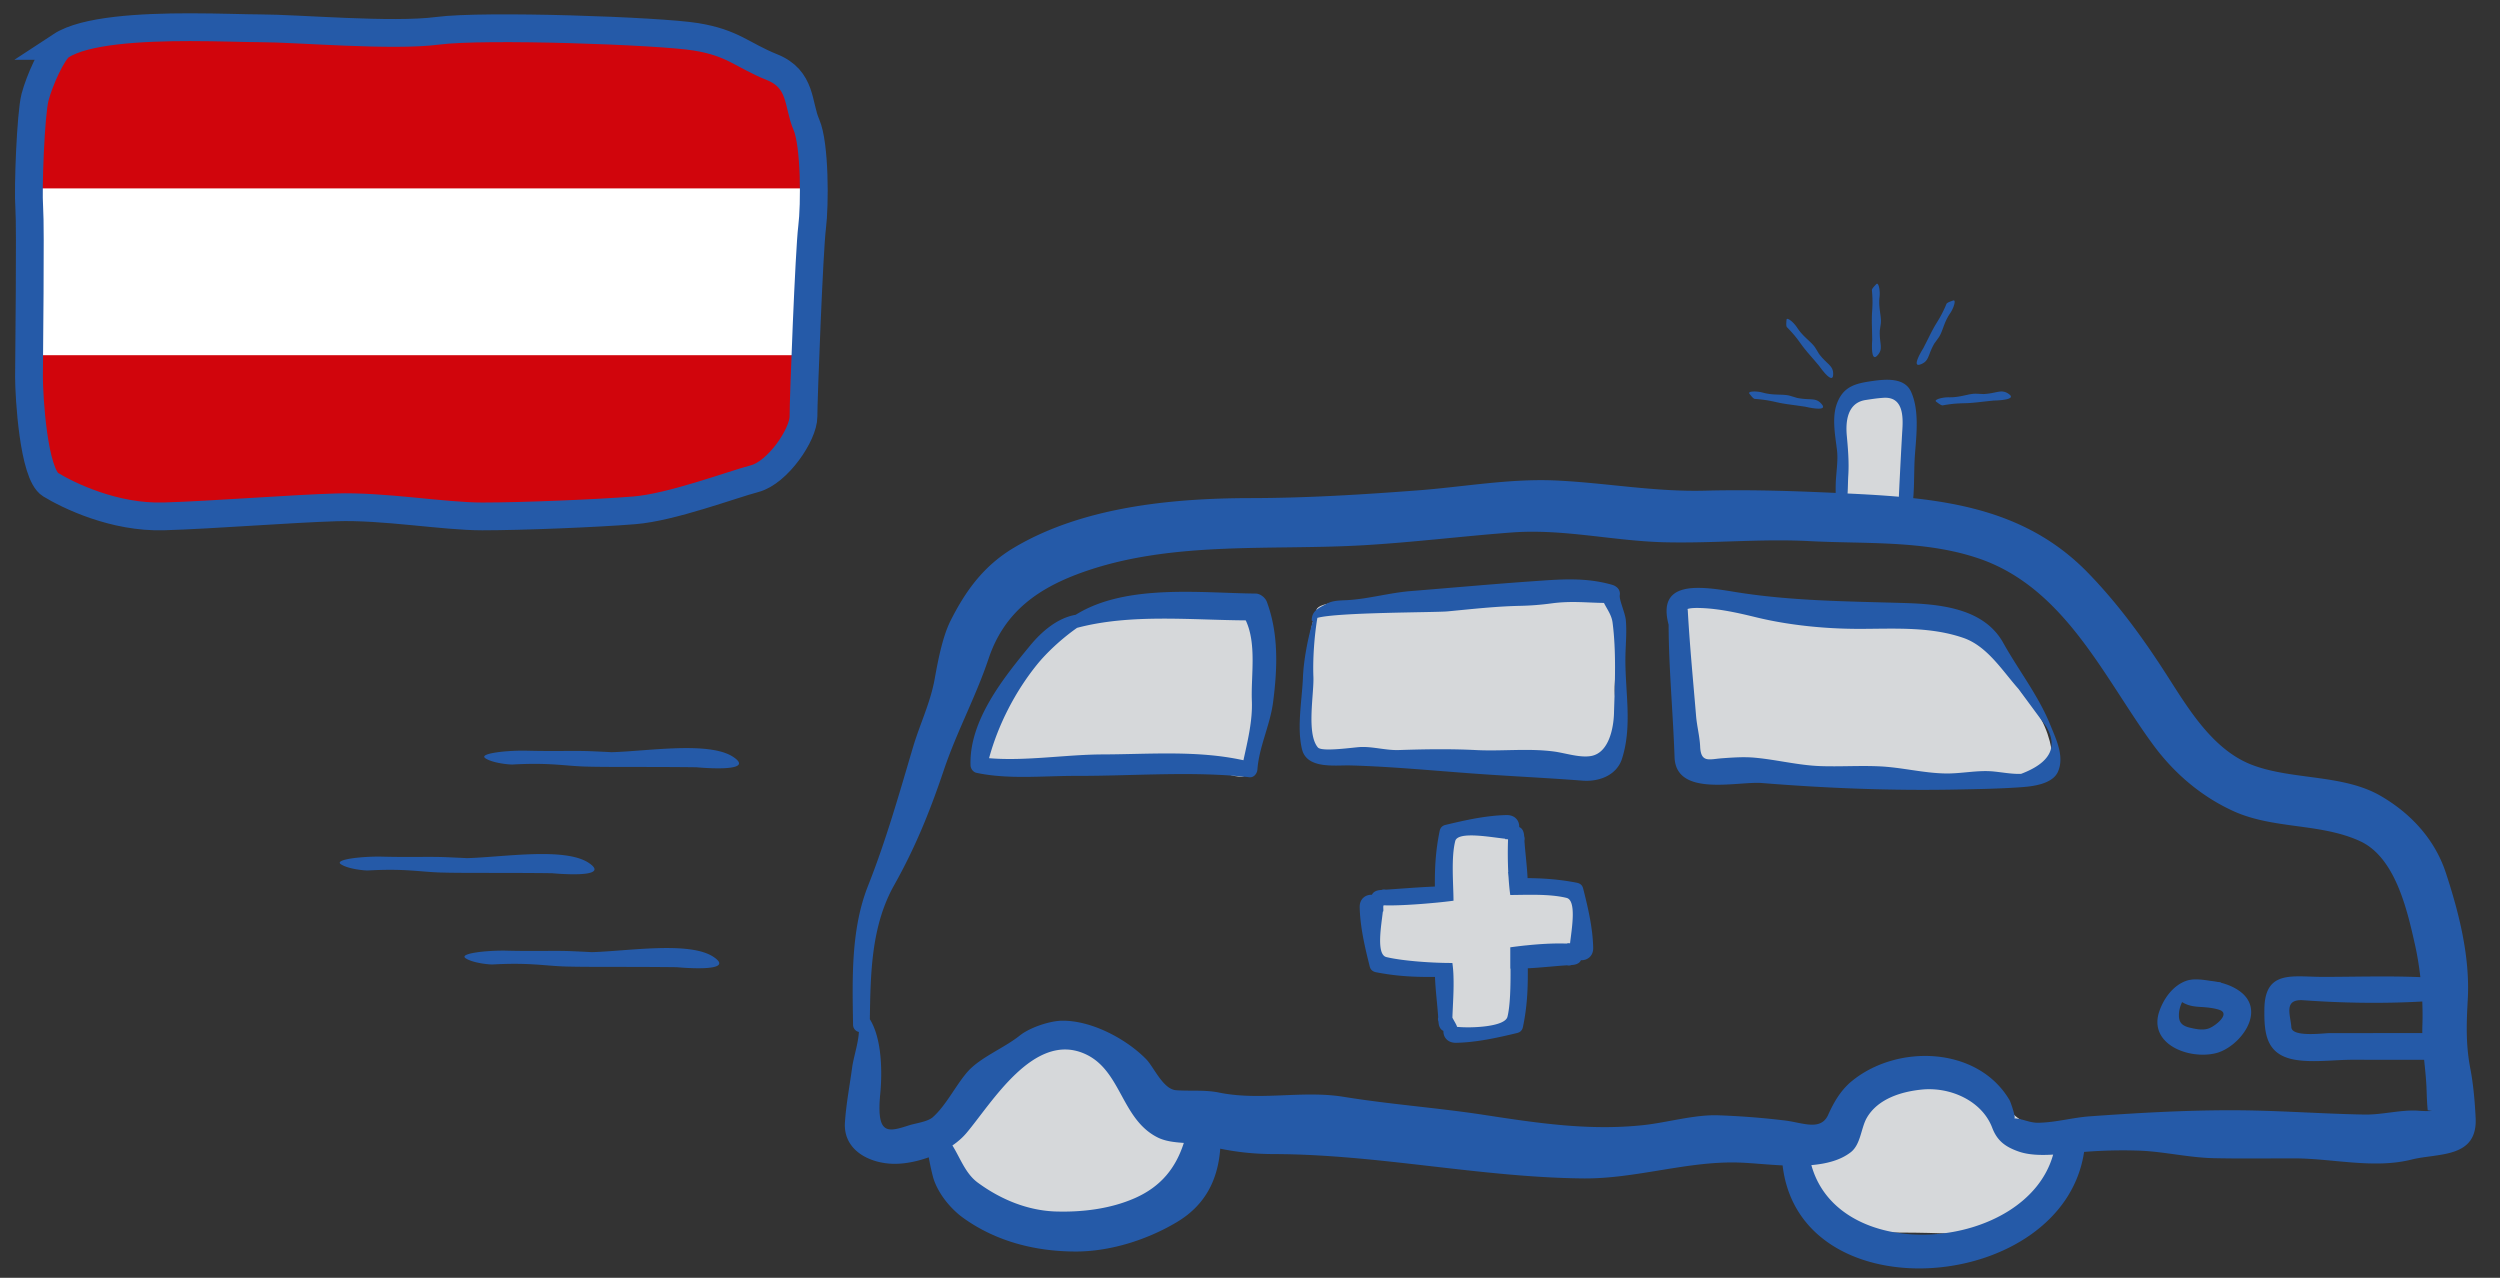 <svg xmlns="http://www.w3.org/2000/svg" xmlns:xlink="http://www.w3.org/1999/xlink" width="180" height="92" viewBox="0 0 180 92"><rect x="0" y="0" width="180" height="92" fill="#333333" stroke="none"/><defs><path id="a" d="M4.378 3.305c-.614.404-1.545 2.507-1.858 3.705-.309 1.198-.517 6.535-.416 7.95.107 1.415-.017 10.894-.017 12.198 0 1.309.309 6.973 1.558 7.736 1.25.762 4.556 2.395 8.163 2.287 3.615-.111 8.983-.547 12.394-.651 3.4-.114 7.74.652 10.525.652 2.789 0 8.261-.218 10.942-.438 2.684-.214 7.021-1.85 8.671-2.285 1.654-.438 3.51-3.16 3.51-4.467 0-1.305.415-11.982.618-13.617.209-1.636.209-5.991-.41-7.406-.622-1.413-.309-3.27-2.478-4.137-2.169-.873-2.787-1.744-5.475-2.182-2.679-.435-15.273-.873-18.575-.435-3.306.435-10.116-.178-12.803-.178-1.016 0-2.926-.077-5.056-.077-3.487 0-7.564.209-9.293 1.345"/></defs><clipPath id="b"><use xlink:href="#a" overflow="visible"/></clipPath><path clip-path="url(#b)" fill="#D1050C" d="M.074 1.956h58.567v12.008H.074zM.074 25.178h58.567v12.009H.074z"/><path clip-path="url(#b)" fill="#FFF" d="M.074 13.566h58.567v12.01H.074z"/><path fill="none" stroke="#255AA8" stroke-width="2" stroke-miterlimit="10" d="M4.378 3.305c-.614.404-1.545 2.508-1.858 3.703-.309 1.2-.517 6.537-.414 7.952.105 1.417-.018 10.894-.018 12.198 0 1.309.309 6.973 1.555 7.736 1.252.762 4.558 2.396 8.165 2.285 3.615-.109 8.983-.545 12.394-.65 3.4-.113 7.74.653 10.525.653 2.789 0 8.261-.218 10.942-.438 2.684-.215 7.021-1.85 8.673-2.283 1.654-.44 3.508-3.164 3.508-4.469s.413-11.982.62-13.615c.208-1.636.208-5.993-.412-7.408-.622-1.415-.309-3.271-2.478-4.135-2.169-.875-2.787-1.746-5.475-2.184-2.681-.435-15.273-.871-18.575-.435-3.306.435-10.118-.178-12.803-.178-1.016 0-2.926-.079-5.056-.079-3.486 0-7.564.211-9.293 1.347z"/><path fill="#D6D8DA" d="M85.858 81.627c-.986-.986-3.499-2.366-4.142-3.55-.642-1.182-2.564-4.325-4.536-3.742-1.972.586-3.706 1.276-6.191 4.529-2.485 3.254-5.443 2.169-3.472 4.732 1.973 2.563 1.38 5.127 6.902 5.127s7.1.793 8.875-1.578c1.775-2.365 2.564-5.518 2.564-5.518M148.974 82.788c-1.048-.828-3.717-1.982-4.399-2.977s-2.724-3.629-4.819-3.141c-2.094.492-3.937 1.073-6.578 3.803-2.641 2.728-5.783 1.818-3.688 3.972 2.095 2.15 1.467 4.301 7.332 4.301 5.866 0 7.543.66 9.428-1.324 1.886-1.987 2.724-4.634 2.724-4.634M104.436 60.132c.097-.137-.104 3.352-.512 3.945-.081.113-5.207.984-5.207.984l.473 4.182 4.693.747s.04 3.158.315 3.787c0 0 .986.633 1.696.554.711-.08 3.194.079 3.273-.752.08-.826.237-4.732.237-4.732s4.024.317 4.26-.355c.237-.669.078-2.915-.118-3.351-.197-.436-2.406-1.539-3.431-1.381-1.026.159-1.104-2.168-1.223-2.921-.118-.747-.75-1.715-2.011-1.458-1.263.258-2.84 1.302-2.445.751M137.132 35.834c0-.237.789-5.364.394-5.994-.394-.632-.962-2.018-1.971-2.018-1.009 0-2.208-.347-2.525.915-.315 1.262-.394 1.342-.315 2.722.078 1.377-.079 3.822-.079 4.375 0 .554 4.496 0 4.496 0M121.328 42.778c.14-.193.58 11.909 1.29 12.306.708.392 1.105.021 4.061.315 2.959.29 7.692.69 10.453.69 2.761 0 6.547-.215 7.651-.215 1.105 0 3.156-.005 2.998-1.427-.158-1.42-.71-2.871-1.893-4.193-1.184-1.322-1.814-3.689-3.549-4.561-1.735-.868-.316-1.264-4.733-1.264-4.418.002-16.974-.705-16.278-1.651M94.793 43.882c-1.024 2.679-1.183 9.78-.474 10.178.71.389 1.221.021 4.177.311 2.955.295 7.724.237 10.482.237 2.759 0 3.625.634 4.729.634s2.601.393 2.443-1.029c-.158-1.416 1.654-1.749.473-3.073-1.183-1.324 1.025-7.257-.709-8.128-1.733-.866-3.508.388-7.921.388s-12.782-.617-13.2.482M73.08 48.337c-.834 2.682-2.55 6.421-1.972 6.816.576.393.994.022 3.4.312 2.405.294 6.285.236 8.53.236 2.247 0 2.751-.413 3.649-.413s3.324 1.421 3.195 0c-.128-1.42 1.987-2.549 1.025-3.875-.962-1.327.898-6.468-.513-7.334-1.411-.871-6.512-.04-10.104-.04-3.593.001-6.87 3.204-7.21 4.298"/><path fill="#255AA8" d="M174.074 79.967c-1.253-.072-2.548.304-3.837.281-3.185-.056-6.344-.309-9.536-.309-3.407-.005-6.831.195-10.225.436-1.252.09-2.432.438-3.699.464-.665.014-1.131-.294-1.753-.316.152.006-.259-1.182-.336-1.313-2.286-3.883-8.107-4.068-11.392-1.34-.773.644-1.267 1.505-1.667 2.396-.529 1.183-1.833.57-3.087.413a56.407 56.407 0 0 0-4.827-.377c-1.721-.06-3.678.524-5.401.707-3.875.416-7.577-.141-11.398-.727-3.379-.521-6.806-.763-10.177-1.311-2.944-.479-5.99.3-8.96-.304-1.038-.215-2.059-.093-3.102-.171-.936-.069-1.604-1.672-2.15-2.231-1.43-1.463-3.93-2.792-6.038-2.774-.926.006-2.378.509-3.076 1.076-1.118.896-2.86 1.572-3.769 2.621-.84.972-1.537 2.418-2.487 3.254-.375.326-1.213.426-1.679.573-1.549.498-2.39.762-2.099-2.27.138-1.449.15-3.915-.751-5.364.051-3.284.095-6.699 1.749-9.647 1.539-2.735 2.589-5.349 3.587-8.312.916-2.719 2.299-5.267 3.21-7.988 1.143-3.421 3.625-5.142 6.971-6.3 6.358-2.2 13.417-1.49 20.031-1.877 3.56-.209 7.086-.646 10.64-.917 3.708-.284 7.27.601 10.954.701 3.514.095 7.019-.265 10.535-.08 4.05.212 8.271-.077 12.159 1.246 6.195 2.106 9.012 8.566 12.536 13.382 1.502 2.05 3.453 3.738 5.797 4.807 2.895 1.324 6.294.849 9.157 2.182 2.54 1.191 3.383 5.034 3.925 7.445.176.777.294 1.552.387 2.332-2.338-.1-4.697-.02-7.034-.02-2.143 0-4.146-.522-4.195 2.271-.033 1.883.142 3.397 2.337 3.717 1.281.184 2.731-.021 4.023-.021 1.715.003 3.427.003 5.14.003.066.656.139 1.31.17 1.991.022.551.031 1.09.089 1.644.102.016.203.032.303.05a7.8 7.8 0 0 1-1.025-.023m-43.655 3.921c1.073-.093 2.067-.342 2.812-.909.756-.567.748-1.763 1.19-2.514.8-1.363 2.5-1.88 3.994-2.02 2.037-.188 4.298.826 5.028 2.761.358.939.946 1.361 1.856 1.689.758.275 1.668.288 2.527.236-1.924 6.949-15.377 8.115-17.407.757m-48.722 2.383c-1.744.764-3.744 1.011-5.64.958-2.075-.058-4.025-.881-5.656-2.079-.896-.659-1.256-1.766-1.827-2.676.382-.262.723-.559.998-.882 1.824-2.15 4.866-7.358 8.543-5.712 2.624 1.174 2.6 4.678 5.219 6.008.573.289 1.237.355 1.901.402-.567 1.772-1.618 3.139-3.538 3.981m92.717-12.474c-.006.195-.011.391-.006.583-2.234.002-4.465.005-6.698.006-.417 0-2.686.311-2.733-.422-.058-.898-.595-2.05.873-1.946 2.806.202 5.729.249 8.556.09.02.558.029 1.121.008 1.689m3.447 3.124c-.326-1.697-.278-3.217-.182-4.936.174-3.084-.62-6.23-1.576-9.139-.787-2.395-2.497-4.261-4.676-5.531-2.689-1.57-6.275-1.146-9.171-2.202-2.978-1.083-4.774-4.232-6.372-6.703-1.649-2.554-3.415-4.971-5.545-7.164-4.633-4.769-10.622-5.386-16.988-5.699-3.548-.175-7.015-.311-10.572-.22-3.631.097-7.085-.554-10.686-.729-3.368-.163-6.701.461-10.041.711-4.009.304-8.013.551-12.038.554-5.649.01-12.069.635-17 3.566-2.164 1.287-3.473 3.076-4.57 5.257-.59 1.167-.918 2.937-1.146 4.195-.308 1.72-1.062 3.243-1.556 4.903-1.007 3.39-1.936 6.696-3.242 9.993-1.243 3.131-1.13 6.698-1.079 9.997a.53.53 0 0 0 .42.527c-.052.867-.385 1.806-.49 2.581-.177 1.312-.428 2.608-.516 3.935-.134 2.054 1.87 2.998 3.648 2.978.756-.009 1.589-.181 2.386-.469.116.663.284 1.331.283 1.319.281 1.146 1.234 2.35 2.191 3.037 2.356 1.699 5.192 2.425 8.103 2.428 2.514.002 5.173-.854 7.293-2.121 2.112-1.261 2.956-3.134 3.118-5.283 1.279.258 2.475.383 3.871.388 7.458.017 14.804 1.673 22.241 1.753 3.834.041 7.599-1.298 11.386-1.137.857.035 1.908.149 2.992.199 1.264 10.809 20.184 9.217 21.708-.971a34.781 34.781 0 0 1 3.975-.092c1.773.066 3.53.5 5.332.542 1.924.043 3.85.015 5.777.015 2.77-.005 5.768.774 8.5.084 1.889-.477 4.756-.057 4.607-3.002-.057-1.173-.163-2.41-.385-3.564"/><path fill="#255AA8" d="M90.133 50.445c.06 1.442-.299 2.881-.605 4.293-3.324-.731-6.777-.429-10.16-.419-2.608.008-5.532.494-8.155.271.654-2.418 1.891-4.811 3.461-6.751.654-.806 1.703-1.812 2.874-2.634 3.851-1.025 8.186-.563 12.146-.538.801 1.708.368 3.984.439 5.778m1.08-7.112c-.109-.297-.467-.592-.803-.596-3.975-.039-9.363-.72-12.964 1.53-1.322.224-2.458 1.222-3.257 2.188-1.951 2.366-4.415 5.433-4.311 8.646.01.253.189.498.449.548 2.303.485 4.824.208 7.163.215 4.123.011 8.38-.359 12.47.098.321.037.552-.273.572-.549.12-1.645.916-3.206 1.129-4.848.315-2.422.413-4.919-.448-7.232M116.207 51.376c-.033 1.031-.36 2.836-1.661 3.059-.81.139-1.869-.223-2.675-.328-1.825-.24-3.727-.009-5.564-.1-1.884-.095-3.687-.066-5.576-.004-.921.032-1.826-.244-2.726-.219-.473.01-2.825.376-3.118.032-.835-.985-.272-3.867-.322-5.081-.051-1.27.063-2.922.285-4.248 1.458-.407 8.477-.383 9.368-.467 1.757-.166 3.5-.366 5.271-.4a19.788 19.788 0 0 0 2.254-.181c1.404-.184 2.478-.044 3.743-.028.226.458.543.856.618 1.407.275 2.07.168 4.463.103 6.558m.824-4.137c.017-.854.106-1.734.029-2.589-.043-.505-.49-1.467-.436-1.79.065-.388-.207-.656-.561-.758-1.985-.563-3.804-.383-5.848-.242-2.885.204-5.755.465-8.638.697-1.531.123-3.003.556-4.533.65-.462.027-1.048.011-1.482.244-.595.314-1.116.516-1.116 1.205 0 .049.042.062.082.051-.376 1.305-.665 2.82-.717 4.086-.067 1.621-.448 3.576-.067 5.152.345 1.435 2.352 1.145 3.432 1.165 3.015.079 6.15.39 9.176.604 2.531.18 5.057.297 7.586.492 1.185.093 2.466-.376 2.85-1.587.764-2.401.198-4.899.243-7.38M145.517 55.718c-.641.024-1.317-.105-1.952-.169-1.164-.12-2.329.163-3.504.141-1.599-.028-3.174-.448-4.777-.514-1.422-.064-2.847.036-4.269-.018-1.544-.062-3.081-.453-4.621-.599-.821-.079-1.615-.02-2.434.039-.894.069-1.497.345-1.549-.84-.031-.721-.233-1.475-.293-2.207-.209-2.521-.459-5.076-.598-7.607-.003-.033-.01-.062-.017-.095.213-.07.519-.087 1.011-.069 1.323.054 2.646.353 3.924.665 2.42.591 5.1.844 7.595.834 2.457-.009 4.976-.163 7.33.65 1.729.598 2.812 2.375 3.975 3.682l1.989 2.698c.877 1.485.274 2.622-1.81 3.409m2.1-3.535c-.83-2.067-2.299-3.949-3.383-5.896-1.389-2.497-4.533-2.791-7.145-2.87-4.125-.123-8.25-.141-12.325-.821-2.625-.438-5.448-.724-4.625 2.382.015 3.189.32 6.369.429 9.545.1 2.894 4.544 1.718 6.284 1.855 4.666.375 9.271.559 13.964.469 1.563-.029 3.207-.057 4.757-.172.809-.057 2.206-.228 2.597-1.105.492-1.104-.141-2.366-.553-3.387M159.066 74.034c-.439.173-.958.062-1.397-.042-.656-.155-.83-.455-.779-1.083.021-.231.098-.499.219-.759.427.257.777.317 1.338.351.447.026.919.069 1.343.207.835.273-.267 1.146-.724 1.326m2.526-2.378c-.389-.41-.993-.718-1.659-.893a.183.183 0 0 0-.098-.046c-.062-.005-.128-.016-.191-.021a4.807 4.807 0 0 0-.464-.07c-.608-.094-1.271-.195-1.803.005-.94.35-1.584 1.267-1.898 2.159-.831 2.371 2.08 3.512 4.04 3.045 1.592-.378 3.478-2.693 2.073-4.179M113.044 67.92a.484.484 0 0 0-.258.018c-.938-.033-1.964.032-2.925.133v-.001l-.062.006c-.366.04-.722.084-1.059.13v1.534h.018c.007 1.234-.018 2.664-.222 3.47-.184.73-2.627.828-3.634.723.014-.083-.3-.581-.33-.665.034-.938.11-1.97.079-2.927h.002l-.002-.02a8.807 8.807 0 0 0-.079-.987c-1.293.009-3.535-.132-4.752-.424-.75-.181-.364-2.291-.256-3.272.087.015-.016-.425.069-.455.929.034 2.435-.063 3.674-.181l.052-.005a31.36 31.36 0 0 0 1.294-.146c-.01-1.259-.177-3.109.124-4.295.183-.73 2.586-.271 3.593-.168-.015.083.178-.012.209.068-.027.738-.023 1.546.015 2.332-.003 0-.012-.008-.015-.008l.036.375c.029.447.066.885.125 1.285 1.292-.01 2.831-.086 4.048.207.751.181.364 2.291.256 3.273m.942-3.952c-.061-.241-.22-.365-.462-.413-1.236-.238-2.309-.318-3.538-.331-.047-.928-.174-1.891-.226-2.699a.541.541 0 0 0-.02-.32c-.019-.38-.164-.578-.357-.658.021-.433-.284-.875-.919-.862-1.469.032-2.96.365-4.386.708-.247.058-.376.211-.425.448-.283 1.386-.352 2.551-.343 3.991-1.225.049-2.707.174-3.526.224a.563.563 0 0 0-.326.022c-.39.016-.595.156-.677.346-.441-.022-.896.275-.883.896.032 1.43.374 2.882.724 4.271.061.24.221.365.462.413 1.467.283 2.689.348 4.235.336.037.988.177 2.035.231 2.905a.528.528 0 0 0 .021.318c.019.378.164.58.356.661-.021.429.283.871.918.858 1.47-.03 2.962-.363 4.387-.705.247-.061.376-.214.424-.449.292-1.434.357-2.628.346-4.14a.874.874 0 0 0-.005-.069c.985-.053 2.043-.169 2.825-.217a.55.55 0 0 0 .327-.021c.39-.018.595-.156.678-.346.441.021.896-.275.883-.895-.031-1.431-.373-2.884-.724-4.272M136.967 30.978c-.036.531-.309 5.66-.275 5.66-.97.003-2.162-.167-3.083-.412-.182-.046-.428-.104-.647-.088.101-.629.076-1.302.116-1.922.058-.941-.02-1.894-.107-2.83-.099-1.038.036-2.383 1.351-2.585.436-.067.875-.135 1.313-.16 1.411-.08 1.395 1.379 1.332 2.337m.621-2.789c-.485-1.044-1.899-.883-2.842-.746-1.183.173-2.022.394-2.479 1.591-.387 1.016-.132 2.319-.005 3.361.097.793-.072 1.674-.09 2.476-.019.696.027 1.434.008 2.146a1.06 1.06 0 0 0-.054.039.338.338 0 0 0-.19.299l-.003.059c-.012.182.106.287.248.32.037.026.09.036.125.006a.421.421 0 0 0 .304-.163c-.035.044 1.021.271 1.109.281.585.077 1.197-.023 1.784-.026.927 0 1.738.456 2.022-.582.378-1.383.244-3.079.35-4.503.106-1.414.331-3.227-.287-4.558M134.774 22.883c-.005.586.003.248.025 1.6 0 0-.137 1.642.355 1.129.492-.515.142-.846.193-1.827 0 0 0 .021.07-.479.069-.502-.183-1.113-.09-1.924.059-.506-.081-1.086-.229-.929-.15.157-.329.338-.321.438.097 1.047.002 1.405-.003 1.992M129.935 25.116c.373.46.164.19 1.047 1.233 0 0 .947 1.366 1.002.664.054-.701-.432-.746-1.022-1.544 0 0 .014.017-.253-.416-.268-.434-.854-.758-1.304-1.447-.279-.431-.76-.798-.775-.584-.018.213-.04.464.031.536.746.759.902 1.097 1.274 1.558M128.36 29.048c.594.099.254.036 1.625.236 0 0 1.642.4 1.201-.155-.439-.557-.833-.276-1.818-.485 0 0 .021.004-.475-.144-.496-.15-1.155-.007-1.961-.229-.504-.138-1.113-.099-.979.07.135.17.289.37.391.379 1.076.08 1.423.228 2.016.328M141.913 29.009c.601-.049.255-.025 1.634-.17 0 0 1.692-.014 1.122-.445-.567-.43-.875-.062-1.884-.021 0 0 .02-.004-.498-.025-.518-.023-1.119.275-1.958.258-.522-.01-1.103.178-.93.309.173.13.375.288.477.271 1.062-.19 1.439-.128 2.037-.177M42.1 55.191c1.529.052 4.549.01 8.046.052 0 0 4.379.428 2.664-.733-1.718-1.163-6.205-.418-8.804-.351 0 0 .051-.006-1.317-.066-1.369-.062-2.563.014-4.762-.043-1.371-.035-3.503.19-2.981.543.522.353 1.717.463 1.969.451 2.651-.146 3.657.095 5.185.147M31.697 62.82c1.528.051 4.548.009 8.045.051 0 0 4.38.43 2.664-.733-1.719-1.162-6.205-.416-8.806-.351 0 0 .051-.003-1.315-.063-1.368-.064-2.563.011-4.761-.045-1.372-.034-3.503.19-2.982.544.522.351 1.718.463 1.97.45 2.651-.146 3.656.096 5.185.147M40.678 69.587c1.529.051 4.547.01 8.045.051 0 0 4.381.428 2.664-.732-1.718-1.164-6.204-.417-8.804-.35 0 0 .05-.005-1.317-.067-1.368-.061-2.562.015-4.762-.04-1.369-.037-3.502.188-2.981.543.522.351 1.718.463 1.97.448 2.652-.143 3.657.096 5.185.147M139.205 23.649c-.28.518-.115.223-.731 1.43 0 0-.897 1.403-.216 1.164.679-.238.523-.688 1.032-1.537 0 0-.009.018.287-.396.298-.413.364-1.067.829-1.748.289-.423.439-1.001.232-.927-.207.071-.452.151-.49.244-.411.975-.663 1.252-.943 1.77"/></svg>